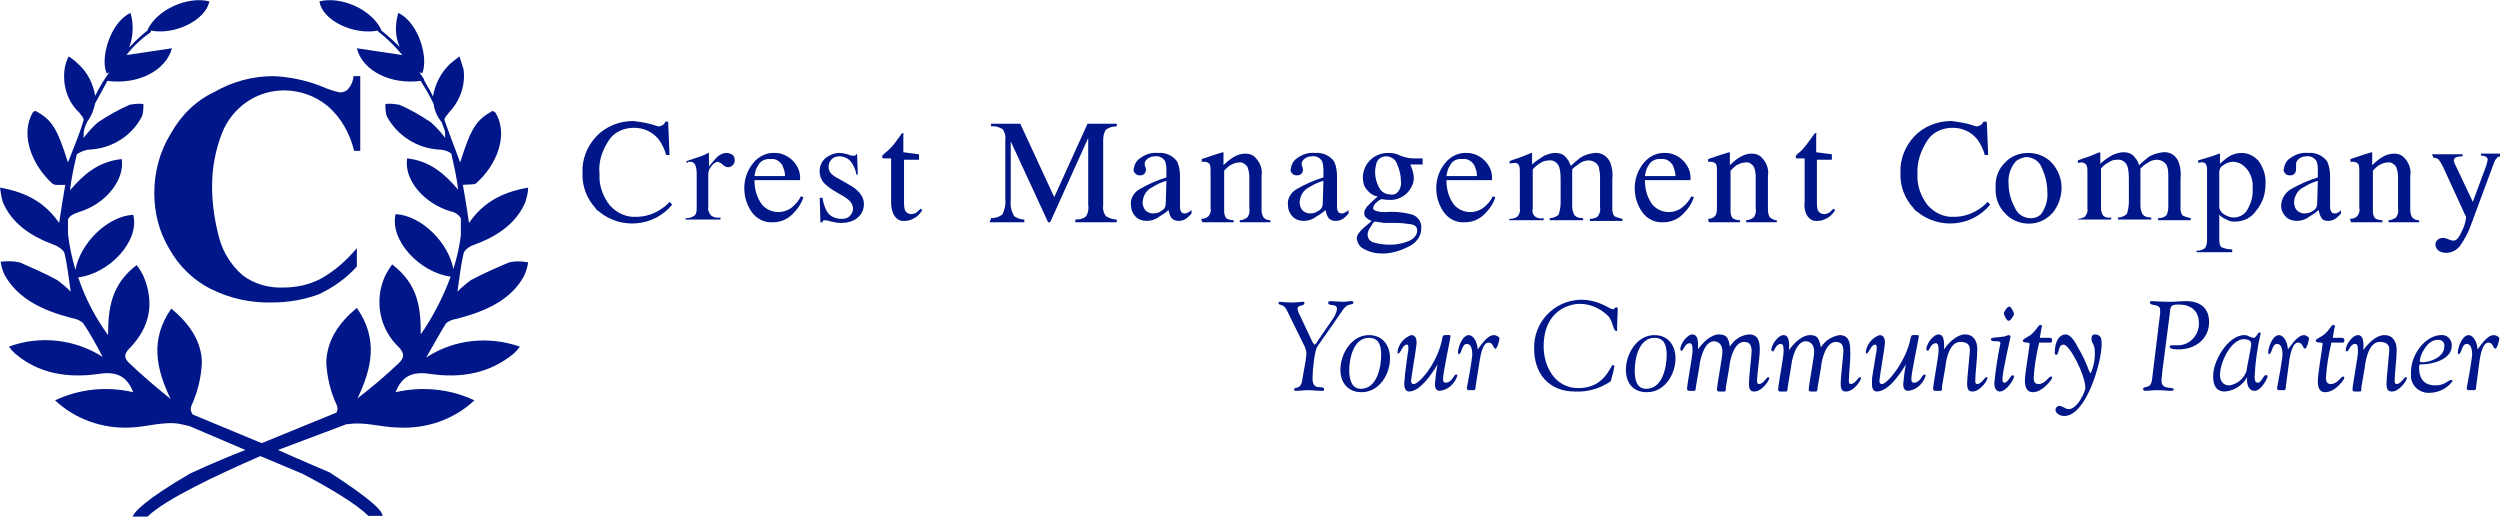 <?xml version="1.0" encoding="utf-8"?>
<!-- Generator: Adobe Illustrator 21.1.0, SVG Export Plug-In . SVG Version: 6.00 Build 0)  -->
<svg version="1.1" id="Layer_1" xmlns="http://www.w3.org/2000/svg" xmlns:xlink="http://www.w3.org/1999/xlink" x="0px" y="0px"
	 viewBox="0 0 367.8 76" style="enable-background:new 0 0 367.8 76;" xml:space="preserve">
<style type="text/css">
	.st0{fill:#001689;}
</style>
<title>crest-logo</title>
<path class="st0" d="M95.5,18.2c0.5,0.1,0.9,0.3,1.4,0.4c0.2,0,0.4-0.1,0.6-0.2c0.2-0.1,0.3-0.3,0.4-0.5h0.4l0.2,4.9H98
	c-0.2-0.8-0.6-1.6-1.1-2.3c-0.9-1.1-2.2-1.7-3.6-1.7c-1.5,0-2.9,0.6-3.7,1.8c-1,1.5-1.6,3.2-1.4,5c-0.1,1.7,0.5,3.3,1.5,4.6
	c1,1.1,2.4,1.8,3.9,1.7c1.1,0,2.2-0.3,3.1-0.8c0.7-0.4,1.3-0.8,1.8-1.4l0.4,0.4c-2.7,3.3-7.6,3.7-10.8,1c-0.2-0.1-0.4-0.3-0.5-0.5
	c-1.3-1.4-2-3.3-1.9-5.2c-0.1-2,0.7-3.9,2-5.3c1.4-1.5,3.4-2.3,5.5-2.3C93.9,17.9,94.7,18,95.5,18.2z"/>
<path class="st0" d="M100.9,32.1c0.5,0,0.9-0.1,1.3-0.4c0.2-0.2,0.3-0.5,0.3-1.1v-4.8c0-0.5,0-1-0.2-1.5c-0.1-0.3-0.4-0.5-0.7-0.5
	h-0.3L101,24v-0.3l1.2-0.4l0.9-0.3c0.3-0.1,0.7-0.3,1.1-0.5c0,0,0.1,0,0.1,0c0,0.1,0,0.1,0,0.2v1.8c0.4-0.5,0.8-1,1.3-1.5
	c0.4-0.3,0.8-0.5,1.3-0.5c0.3,0,0.6,0.1,0.9,0.3c0.2,0.2,0.3,0.5,0.3,0.8c0,0.3-0.1,0.5-0.3,0.7c-0.2,0.2-0.4,0.3-0.7,0.3
	c-0.3,0-0.6-0.2-0.8-0.4c-0.2-0.2-0.4-0.3-0.7-0.4c-0.2,0-0.6,0.2-0.9,0.6c-0.3,0.3-0.5,0.8-0.5,1.2v4.8c-0.1,0.5,0.1,0.9,0.4,1.3
	c0.4,0.3,0.9,0.4,1.4,0.3v0.3h-5.2L100.9,32.1z"/>
<path class="st0" d="M116.6,23.6c0.8,0.8,1.2,1.8,1.1,2.9h-6.7c0,1.3,0.3,2.5,1.1,3.6c0.6,0.7,1.5,1.1,2.4,1.1
	c0.7,0,1.3-0.2,1.9-0.6c0.6-0.5,1.1-1,1.4-1.7l0.4,0.1c-0.3,1-0.9,1.8-1.6,2.5c-0.8,0.8-1.8,1.2-2.9,1.2c-1.2,0.1-2.4-0.5-3.1-1.5
	c-0.7-1-1.1-2.2-1.1-3.5c0-1.3,0.4-2.6,1.3-3.7c0.8-1,2-1.6,3.3-1.5C114.9,22.5,115.9,22.9,116.6,23.6z M111.5,24.4
	c-0.3,0.4-0.4,0.9-0.5,1.5h4.5c0-0.6-0.2-1.1-0.4-1.6c-0.4-0.6-1-1-1.7-0.9C112.6,23.3,111.8,23.7,111.5,24.4L111.5,24.4z"/>
<path class="st0" d="M120.6,29.1h0.4c0.1,0.7,0.3,1.3,0.6,1.9c0.4,0.8,1.3,1.2,2.2,1.2c0.5,0,0.9-0.1,1.2-0.4
	c0.3-0.3,0.5-0.7,0.5-1.1c0-0.3-0.1-0.6-0.3-0.9c-0.2-0.3-0.6-0.6-0.9-0.8l-1.2-0.7c-0.7-0.4-1.3-0.8-1.9-1.4
	c-0.9-1.1-0.8-2.7,0.2-3.6c0.6-0.5,1.4-0.8,2.1-0.8c0.4,0,0.8,0.1,1.2,0.2c0.2,0.1,0.5,0.2,0.8,0.2c0.1,0,0.2,0,0.3,0
	c0.1,0,0.1-0.1,0.1-0.2h0.2l0.1,3H126c-0.1-0.6-0.3-1.1-0.6-1.6c-0.4-0.7-1.1-1.1-1.9-1.1c-0.4,0-0.9,0.1-1.2,0.5
	c-0.3,0.3-0.4,0.7-0.4,1.1c0,0.7,0.5,1.2,1.5,1.7l1.4,0.8c1.5,0.8,2.3,1.8,2.3,2.9c0,0.8-0.3,1.5-0.9,2c-0.7,0.6-1.6,0.8-2.5,0.8
	c-0.5,0-1-0.1-1.4-0.2c-0.3-0.1-0.7-0.2-1-0.2c-0.1,0-0.2,0-0.2,0.1c-0.1,0.1-0.1,0.1-0.1,0.2h-0.3L120.6,29.1z"/>
<path class="st0" d="M135.2,22.7v0.8h-2.2v6.1c0,0.4,0,0.8,0.1,1.2c0.1,0.4,0.5,0.7,1,0.7c0.2,0,0.5-0.1,0.7-0.2
	c0.2-0.2,0.5-0.4,0.6-0.6l0.3,0.2l-0.2,0.3c-0.3,0.4-0.7,0.8-1.2,1c-0.4,0.2-0.8,0.3-1.2,0.3c-0.8,0.1-1.4-0.4-1.7-1.1
	c-0.2-0.5-0.3-1-0.3-1.6v-6.5h-1.2l-0.1-0.1c0,0,0-0.1,0-0.1c0-0.1,0-0.1,0-0.2l0.3-0.3c0.4-0.3,0.7-0.6,1.1-1
	c0.2-0.2,0.7-0.9,1.5-2c0.1,0,0.1,0,0.2,0s0,0.1,0,0.2v2.6L135.2,22.7z"/>
<path class="st0" d="M145.8,32.1c0.6,0,1.3-0.2,1.7-0.6c0.3-0.7,0.5-1.4,0.4-2.2v-8.8c0.1-0.5-0.1-1.1-0.4-1.5
	c-0.5-0.3-1.1-0.5-1.7-0.4v-0.4h4.3l5,10.8l4.9-10.8h4.3v0.4c-0.6,0-1.1,0.1-1.6,0.5c-0.3,0.4-0.4,1-0.4,1.5v9.7
	c-0.1,0.5,0.1,1.1,0.4,1.5c0.5,0.3,1,0.5,1.6,0.5v0.4h-6.1v-0.4c0.6,0,1.2-0.1,1.6-0.5c0.3-0.5,0.4-1.1,0.3-1.7v-9.8l-5.6,12.4h-0.3
	l-5.5-11.9v8.7c-0.1,0.8,0.1,1.6,0.5,2.3c0.4,0.3,1,0.5,1.5,0.5v0.4h-5.1L145.8,32.1z"/>
<path class="st0" d="M167.7,27.8c1.2-0.7,2.6-1.3,3.9-1.7v-0.9c0-0.5,0-1-0.2-1.5c-0.3-0.5-0.9-0.8-1.5-0.7c-0.4,0-0.7,0.1-1,0.3
	c-0.3,0.2-0.5,0.5-0.5,0.8c0,0.1,0,0.3,0.1,0.4c0,0.2,0.1,0.3,0.1,0.4c0,0.3-0.1,0.6-0.4,0.8c-0.2,0.1-0.4,0.1-0.5,0.1
	c-0.3,0-0.5-0.1-0.7-0.3c-0.2-0.2-0.3-0.4-0.2-0.7c0.1-0.6,0.4-1.2,0.9-1.5c0.8-0.6,1.7-0.9,2.7-0.8c1.1-0.1,2.2,0.4,2.8,1.3
	c0.3,0.7,0.4,1.4,0.4,2.1v4.3c0,0.3,0,0.6,0.1,0.8c0.1,0.3,0.3,0.4,0.6,0.4c0.1,0,0.3,0,0.4-0.1c0.2-0.1,0.4-0.2,0.6-0.4v0.5
	c-0.2,0.3-0.5,0.5-0.7,0.7c-0.4,0.3-0.8,0.4-1.2,0.4c-0.4,0-0.8-0.1-1.1-0.5c-0.2-0.3-0.3-0.7-0.4-1.1c-0.4,0.4-0.9,0.7-1.4,1
	c-0.5,0.4-1.2,0.6-1.8,0.6c-0.6,0-1.2-0.2-1.6-0.6c-0.4-0.4-0.7-1-0.7-1.6C166.2,29.3,166.8,28.3,167.7,27.8z M171.6,26.6
	c-0.7,0.2-1.4,0.5-2,0.9c-0.9,0.4-1.4,1.2-1.5,2.2c0,0.6,0.2,1.1,0.6,1.4c0.3,0.2,0.6,0.3,0.9,0.3c0.5,0,0.9-0.1,1.3-0.4
	c0.4-0.2,0.6-0.6,0.6-1L171.6,26.6z"/>
<path class="st0" d="M176.7,32.2c0.4,0,0.8-0.1,1.1-0.4c0.3-0.4,0.4-0.8,0.3-1.2v-5.4c0-0.3,0-0.7-0.1-1c-0.2-0.3-0.5-0.4-0.8-0.4
	h-0.2h-0.2v-0.4l2.1-0.7l1-0.3c0.1,0,0.1,0,0.1,0c0,0,0,0.1,0,0.2v1.7c0.5-0.5,1-0.9,1.5-1.2c0.5-0.3,1.1-0.5,1.7-0.5
	c0.5,0,0.9,0.1,1.3,0.4c0.8,0.7,1.3,1.8,1.1,2.9v5c0,0.4,0.1,0.8,0.3,1.1c0.3,0.3,0.6,0.4,1,0.4v0.3h-4.5v-0.3
	c0.4,0,0.8-0.2,1.1-0.4c0.3-0.4,0.4-0.9,0.3-1.4v-4.6c0-0.5-0.1-1-0.3-1.5c-0.3-0.4-0.8-0.7-1.2-0.6c-0.5,0-0.9,0.2-1.3,0.4
	c-0.3,0.2-0.6,0.5-0.9,0.8v6c0,0.4,0.1,0.7,0.3,1c0.3,0.2,0.7,0.3,1.1,0.3v0.3h-4.6L176.7,32.2z"/>
<path class="st0" d="M190.8,27.8c1.2-0.7,2.6-1.3,3.9-1.7v-0.9c0-0.5,0-1-0.2-1.5c-0.3-0.5-0.9-0.8-1.5-0.7c-0.4,0-0.7,0.1-1,0.3
	c-0.3,0.2-0.5,0.5-0.5,0.8c0,0.1,0,0.3,0.1,0.4c0,0.2,0.1,0.3,0.1,0.4c0,0.3-0.1,0.6-0.4,0.8c-0.2,0.1-0.3,0.1-0.5,0.1
	c-0.3,0-0.6-0.1-0.7-0.3c-0.2-0.2-0.3-0.4-0.2-0.7c0.1-0.6,0.4-1.2,0.9-1.5c0.8-0.6,1.7-0.9,2.7-0.8c1.1-0.1,2.2,0.4,2.8,1.3
	c0.3,0.7,0.4,1.4,0.4,2.1v4.3c0,0.3,0,0.6,0.1,0.8c0.1,0.3,0.3,0.4,0.6,0.4c0.1,0,0.3,0,0.4-0.1c0.2-0.1,0.4-0.2,0.6-0.4v0.5
	c-0.2,0.3-0.5,0.5-0.7,0.7c-0.4,0.3-0.8,0.4-1.2,0.4c-0.4,0-0.8-0.1-1.1-0.5c-0.2-0.3-0.3-0.7-0.4-1.1c-0.4,0.4-0.9,0.7-1.4,1
	c-0.5,0.4-1.2,0.6-1.8,0.6c-0.6,0-1.2-0.2-1.6-0.6c-0.4-0.4-0.7-1-0.7-1.6C189.3,29.3,189.9,28.3,190.8,27.8z M194.7,26.6
	c-0.7,0.2-1.4,0.5-2,0.9c-0.9,0.4-1.4,1.2-1.5,2.2c0,0.6,0.2,1.1,0.6,1.4c0.3,0.2,0.6,0.3,0.9,0.3c0.5,0,0.9-0.1,1.3-0.4
	c0.4-0.2,0.6-0.6,0.6-1L194.7,26.6z"/>
<path class="st0" d="M201,27.8c-0.4-0.5-0.5-1.2-0.5-1.8c0.1-2,1.7-3.5,3.7-3.5c0,0,0,0,0.1,0c0.6,0,1.2,0.1,1.7,0.4
	c0.6,0.2,1.2,0.4,1.8,0.4h0.7c0.3,0,0.5,0,0.6,0h0.2v0.9h-1.8c0.1,0.3,0.2,0.6,0.3,0.8c0.1,0.4,0.2,0.8,0.2,1.2c0,0.8-0.4,1.6-1,2.2
	c-0.7,0.7-1.7,1.1-2.7,1c-0.2,0-0.5,0-1-0.1c-0.2,0-0.5,0.2-0.8,0.5c-0.3,0.2-0.4,0.5-0.5,0.8c0,0.2,0.2,0.4,0.7,0.5
	c0.4,0.1,0.7,0.1,1.1,0.1c1.2-0.1,2.5,0,3.7,0.3c1,0.2,1.7,1.1,1.6,2.1c0,1.2-0.8,2.2-1.9,2.7c-1.2,0.6-2.5,1-3.8,1
	c-1,0-1.9-0.2-2.8-0.7c-0.6-0.3-0.9-0.9-1-1.5c0-0.3,0.1-0.5,0.3-0.8c0.3-0.4,0.7-0.8,1.1-1.1l0.7-0.6l0.1-0.1
	c-0.3-0.1-0.5-0.2-0.7-0.4c-0.3-0.2-0.4-0.4-0.4-0.8c0-0.3,0.2-0.6,0.4-0.9c0.5-0.5,1-1,1.6-1.5C201.9,28.8,201.4,28.3,201,27.8z
	 M202.2,35.7c0.7,0.2,1.5,0.3,2.3,0.3c1,0,2-0.2,2.9-0.6c0.6-0.3,1.1-0.8,1.1-1.5c0-0.5-0.3-0.8-0.9-0.9c-0.7-0.1-1.4-0.2-2.1-0.2
	h-0.8h-0.8c-0.3,0-0.5,0-0.8-0.1c-0.4,0-0.6-0.1-0.8-0.1s-0.3,0.2-0.6,0.7c-0.3,0.4-0.5,0.8-0.5,1.2
	C201.2,35.1,201.6,35.6,202.2,35.7L202.2,35.7z M205.5,28.4c0.5-0.5,0.7-1.1,0.6-1.8c0-0.8-0.2-1.6-0.5-2.3
	c-0.2-0.8-0.9-1.3-1.7-1.3c-0.7,0-1.2,0.4-1.4,1c-0.1,0.4-0.2,0.9-0.2,1.3c0,0.8,0.2,1.6,0.6,2.3c0.3,0.6,0.9,1,1.6,1
	C204.9,28.7,205.2,28.6,205.5,28.4z"/>
<path class="st0" d="M218.4,23.6c0.8,0.8,1.2,1.8,1.1,2.9h-6.7c0,1.3,0.3,2.5,1.1,3.6c0.6,0.7,1.5,1.1,2.4,1.1
	c0.7,0,1.3-0.2,1.9-0.6c0.6-0.5,1.1-1,1.4-1.7l0.4,0.1c-0.3,1-0.9,1.8-1.6,2.5c-0.8,0.8-1.8,1.2-2.9,1.2c-1.2,0.1-2.4-0.5-3.1-1.5
	c-0.7-1-1.1-2.2-1.1-3.5c0-1.3,0.4-2.6,1.3-3.7c0.8-1,2-1.6,3.3-1.5C216.7,22.5,217.7,22.9,218.4,23.6z M213.3,24.4
	c-0.3,0.4-0.4,0.9-0.5,1.5h4.5c0-0.6-0.2-1.1-0.4-1.6c-0.4-0.6-1-1-1.7-0.9C214.3,23.3,213.6,23.7,213.3,24.4L213.3,24.4z"/>
<path class="st0" d="M222.1,32.2c0.4,0,0.8-0.1,1.1-0.3c0.3-0.3,0.5-0.8,0.4-1.2v-5.5c0-0.3,0-0.7-0.2-1c-0.2-0.2-0.4-0.3-0.7-0.2
	c-0.1,0-0.2,0-0.3,0c-0.1,0-0.2,0-0.3,0.1v-0.4l0.8-0.3c0.3-0.1,0.7-0.2,1.4-0.5s1-0.4,1-0.4c0,0,0.1,0,0.1,0.1c0,0,0,0.1,0,0.2v1.4
	c0.5-0.5,1.2-0.9,1.8-1.3c0.5-0.2,1-0.4,1.6-0.4c0.7,0,1.3,0.2,1.7,0.8c0.3,0.3,0.4,0.7,0.6,1.1c0.4-0.4,0.9-0.8,1.4-1.2
	c0.6-0.4,1.3-0.6,2.1-0.7c1-0.1,1.9,0.5,2.3,1.4c0.3,0.8,0.4,1.6,0.3,2.5v4.4c0,0.4,0.1,0.7,0.3,1c0.4,0.2,0.8,0.3,1.2,0.4v0.3h-4.8
	v-0.3c0.4,0,0.9-0.1,1.2-0.4c0.2-0.3,0.4-0.8,0.3-1.2v-4.6c0-0.5-0.1-1-0.2-1.5c-0.3-0.6-0.9-0.9-1.5-0.9c-0.5,0-1,0.2-1.4,0.5
	c-0.4,0.3-0.7,0.5-1,0.8v5.4c0,0.5,0.1,0.9,0.3,1.3c0.3,0.4,0.8,0.5,1.3,0.5v0.3h-4.9v-0.3c0.5,0,0.9-0.2,1.3-0.5
	c0.2-0.6,0.3-1.2,0.3-1.8v-3c0-0.8,0-1.5-0.2-2.2c-0.2-0.6-0.8-1.1-1.5-1c-0.4,0-0.9,0.1-1.3,0.4c-0.4,0.2-0.8,0.6-1.1,0.9v5.8
	c-0.2,0.6,0.2,1.3,0.9,1.4c0.2,0.1,0.4,0,0.7,0v0.3H222L222.1,32.2z"/>
<path class="st0" d="M247.6,23.6c0.8,0.8,1.2,1.8,1.1,2.9H242c0,1.3,0.3,2.5,1.1,3.6c0.6,0.7,1.5,1.1,2.4,1.1c0.7,0,1.3-0.2,1.9-0.6
	c0.6-0.5,1.1-1,1.4-1.7l0.4,0.1c-0.3,1-0.9,1.8-1.6,2.5c-0.8,0.8-1.8,1.2-2.9,1.2c-1.2,0.1-2.4-0.5-3.1-1.5c-0.7-1-1.1-2.2-1.1-3.5
	c0-1.3,0.4-2.6,1.3-3.7c0.8-1,2-1.6,3.3-1.5C245.9,22.5,246.9,22.9,247.6,23.6z M242.5,24.4c-0.3,0.4-0.4,0.9-0.5,1.5h4.5
	c0-0.5-0.2-1.1-0.4-1.6c-0.4-0.6-1-1-1.7-0.9C243.6,23.3,242.8,23.7,242.5,24.4z"/>
<path class="st0" d="M251.3,32.2c0.4,0,0.7-0.1,1-0.4c0.2-0.2,0.3-0.6,0.3-1.2v-5.4c0-0.3,0-0.7-0.1-1c-0.2-0.3-0.5-0.4-0.8-0.4
	h-0.2h-0.2v-0.4l2.1-0.7l1-0.3c0,0,0.1,0,0.1,0c0,0,0,0.1,0,0.2v1.7c0.5-0.5,1-0.9,1.5-1.2c0.5-0.3,1.1-0.5,1.7-0.5
	c0.5,0,0.9,0.1,1.3,0.4c0.8,0.7,1.3,1.8,1.1,2.9v5c0,0.4,0.1,0.8,0.3,1.1c0.3,0.2,0.6,0.4,1,0.4v0.3h-4.5v-0.3
	c0.4,0,0.8-0.2,1.1-0.4c0.3-0.4,0.4-0.9,0.3-1.4v-4.6c0-0.5-0.1-1.1-0.3-1.5c-0.3-0.4-0.7-0.7-1.2-0.6c-0.5,0-0.9,0.2-1.3,0.4
	c-0.3,0.2-0.6,0.5-0.9,0.8v6c0,0.4,0.1,0.7,0.3,1c0.3,0.2,0.7,0.3,1.1,0.3v0.3h-4.6L251.3,32.2z"/>
<path class="st0" d="M269.5,22.7v0.8h-2.2v6.1c0,0.4,0,0.8,0.1,1.2c0.1,0.4,0.5,0.7,1,0.7c0.2,0,0.5-0.1,0.7-0.2
	c0.2-0.2,0.5-0.4,0.6-0.6l0.3,0.2l-0.2,0.3c-0.3,0.4-0.7,0.8-1.2,1c-0.4,0.2-0.8,0.3-1.2,0.3c-0.8,0.1-1.4-0.4-1.7-1.1
	c-0.2-0.5-0.3-1.1-0.2-1.7v-6.4h-1.2l-0.1-0.1c0,0,0-0.1,0-0.1c0-0.1,0-0.1,0-0.2l0.3-0.3c0.4-0.3,0.7-0.6,1-1
	c0.2-0.2,0.7-0.9,1.5-2c0.1,0,0.1,0,0.2,0s0,0.1,0,0.2v2.6L269.5,22.7z"/>
<path class="st0" d="M289.4,18.2c0.5,0.1,0.9,0.3,1.4,0.4c0.2,0,0.4-0.1,0.6-0.2c0.2-0.1,0.3-0.3,0.4-0.5h0.5l0.2,4.9H292
	c-0.2-0.8-0.6-1.6-1.1-2.3c-0.9-1.1-2.2-1.7-3.6-1.7c-1.5,0-2.9,0.6-3.7,1.8c-1,1.5-1.6,3.2-1.5,5c-0.1,1.7,0.5,3.3,1.5,4.6
	c1,1.1,2.4,1.8,3.9,1.7c1.1,0,2.2-0.3,3.1-0.8c0.7-0.4,1.3-0.8,1.8-1.4l0.4,0.4c-2.7,3.3-7.6,3.7-10.8,1c-0.2-0.1-0.4-0.3-0.5-0.5
	c-1.3-1.4-2-3.3-1.9-5.2c-0.1-2,0.7-3.9,2-5.3c1.4-1.5,3.4-2.3,5.5-2.3C287.8,17.9,288.6,18,289.4,18.2z"/>
<path class="st0" d="M294.9,24c0.9-1,2.1-1.5,3.5-1.5c1.3,0,2.6,0.5,3.5,1.5c0.9,1,1.4,2.3,1.4,3.6c0,1.4-0.5,2.7-1.3,3.7
	c-0.9,1-2.1,1.6-3.5,1.6c-1.3,0-2.6-0.5-3.5-1.5c-1-1-1.5-2.4-1.4-3.8C293.5,26.2,294,24.9,294.9,24z M296.6,23.7
	c-0.8,0.9-1.2,2.1-1.1,3.3c0,1.2,0.3,2.4,0.9,3.5c0.4,1,1.3,1.6,2.4,1.6c0.8,0,1.5-0.4,1.8-1.1c0.5-0.9,0.7-1.9,0.6-2.8
	c0-1.2-0.3-2.4-0.8-3.5c-0.4-1-1.3-1.6-2.4-1.6C297.5,23.2,297,23.4,296.6,23.7L296.6,23.7z"/>
<path class="st0" d="M305.6,32.2c0.4,0,0.8-0.1,1.1-0.3c0.3-0.3,0.5-0.8,0.4-1.2v-5.5c0-0.3,0-0.7-0.2-1c-0.2-0.2-0.4-0.3-0.6-0.3
	c-0.1,0-0.2,0-0.3,0l-0.3,0.1v-0.4l0.8-0.3c0.3-0.1,0.7-0.2,1.4-0.5s1-0.4,1-0.4s0,0,0.1,0.1c0,0.1,0,0.1,0,0.2v1.4
	c0.5-0.5,1.1-0.9,1.8-1.3c0.5-0.2,1-0.4,1.6-0.4c0.7,0,1.3,0.2,1.7,0.8c0.3,0.3,0.5,0.7,0.6,1.1c0.4-0.4,0.9-0.8,1.4-1.2
	c0.6-0.4,1.3-0.6,2.1-0.7c1-0.1,1.9,0.4,2.3,1.4c0.3,0.8,0.4,1.6,0.3,2.5v4.4c0,0.4,0.1,0.7,0.3,1c0.4,0.2,0.8,0.3,1.2,0.4v0.3h-4.8
	v-0.3c0.4,0,0.9-0.1,1.2-0.4c0.2-0.3,0.3-0.8,0.3-1.2v-4.6c0-0.5,0-1-0.2-1.5c-0.3-0.6-0.9-0.9-1.5-0.9c-0.5,0-1,0.2-1.4,0.5
	c-0.4,0.2-0.7,0.5-1,0.8v5.4c0,0.5,0.1,0.9,0.3,1.3c0.3,0.4,0.8,0.5,1.3,0.5v0.3h-4.9v-0.3c0.5,0,0.9-0.2,1.3-0.5
	c0.2-0.6,0.3-1.2,0.3-1.8v-3c0-0.8,0-1.5-0.2-2.2c-0.2-0.6-0.8-1.1-1.5-1c-0.5,0-0.9,0.1-1.3,0.4c-0.4,0.2-0.8,0.5-1.1,0.9v5.8
	c0,0.4,0.1,0.8,0.3,1.1c0.3,0.3,0.8,0.4,1.2,0.3v0.3h-4.8L305.6,32.2z"/>
<path class="st0" d="M323.1,36.9c0.5,0,0.9-0.1,1.3-0.4c0.2-0.3,0.3-0.7,0.3-1.1V25.1c0-0.3,0-0.7-0.2-1c-0.2-0.2-0.5-0.3-0.7-0.2
	h-0.2l-0.2,0.1v-0.4l1-0.3c0,0,0.8-0.2,2.1-0.7c0,0,0.1,0,0.1,0c0,0,0,0.1,0,0.1v1.4c0.4-0.4,0.8-0.7,1.2-1c0.6-0.4,1.3-0.6,2-0.6
	c1,0,1.9,0.5,2.5,1.2c0.7,1,1.1,2.2,1,3.4c0,1.4-0.4,2.7-1.3,3.8c-0.7,1.1-1.9,1.7-3.2,1.7c-0.3,0-0.7,0-1-0.2
	c-0.5-0.2-0.9-0.4-1.3-0.8v3.5c0,0.7,0.1,1.2,0.4,1.3c0.5,0.2,1,0.3,1.5,0.3v0.4h-5.2L323.1,36.9z M327.3,31.6
	c0.4,0.2,0.8,0.4,1.3,0.4c0.8,0,1.6-0.4,2-1.1c0.6-1,0.9-2.1,0.8-3.2c0.1-1-0.2-2.1-0.9-2.9c-0.5-0.6-1.2-1-2-1
	c-0.5,0-1,0.2-1.4,0.5c-0.4,0.2-0.6,0.6-0.6,1v5.3C326.6,31,326.9,31.4,327.3,31.6z"/>
<path class="st0" d="M337.1,27.8c1.2-0.7,2.6-1.3,3.9-1.7v-0.9c0-0.5,0-1-0.2-1.5c-0.3-0.5-0.9-0.8-1.5-0.7c-0.4,0-0.7,0.1-1,0.3
	c-0.3,0.2-0.5,0.5-0.5,0.8c0,0.1,0,0.3,0,0.4c0,0.2,0,0.3,0,0.4c0,0.3-0.1,0.6-0.4,0.8c-0.2,0.1-0.3,0.1-0.5,0.1
	c-0.3,0-0.6-0.1-0.7-0.3c-0.2-0.2-0.3-0.4-0.2-0.7c0.1-0.6,0.4-1.2,0.9-1.5c0.8-0.6,1.7-0.9,2.7-0.8c1.1-0.1,2.2,0.4,2.8,1.3
	c0.3,0.7,0.4,1.4,0.4,2.1v4.3c0,0.3,0,0.6,0.1,0.8c0.1,0.3,0.3,0.4,0.6,0.4c0.1,0,0.3,0,0.4-0.1c0.2-0.1,0.4-0.2,0.5-0.4v0.5
	c-0.2,0.3-0.5,0.5-0.7,0.7c-0.4,0.3-0.8,0.4-1.2,0.4c-0.4,0-0.8-0.1-1-0.5c-0.2-0.3-0.3-0.7-0.4-1.1c-0.4,0.4-0.9,0.7-1.4,1
	c-0.5,0.4-1.2,0.6-1.8,0.6c-0.6,0-1.2-0.2-1.6-0.6c-0.4-0.4-0.7-1-0.7-1.6C335.6,29.3,336.2,28.3,337.1,27.8z M341,26.6
	c-0.7,0.2-1.4,0.5-2,0.9c-0.9,0.4-1.4,1.2-1.5,2.2c0,0.6,0.2,1.1,0.6,1.4c0.3,0.2,0.6,0.3,0.9,0.3c0.5,0,0.9-0.1,1.3-0.4
	c0.4-0.2,0.6-0.6,0.6-1L341,26.6z"/>
<path class="st0" d="M345.7,32.2c0.4,0,0.8-0.1,1.1-0.4c0.3-0.4,0.4-0.8,0.3-1.2v-5.4c0-0.3,0-0.7-0.1-1c-0.2-0.3-0.5-0.4-0.8-0.4
	h-0.2h-0.2v-0.4l2.1-0.7l1-0.3c0,0,0.1,0,0.1,0c0,0,0,0.1,0,0.2v1.7c0.5-0.5,1-0.9,1.5-1.2c0.5-0.3,1.1-0.5,1.7-0.5
	c0.5,0,0.9,0.1,1.3,0.4c0.8,0.7,1.3,1.8,1.1,2.9v5c0,0.4,0.1,0.8,0.3,1.1c0.3,0.3,0.6,0.4,1,0.4v0.3h-4.5v-0.3
	c0.4,0,0.8-0.2,1.1-0.4c0.3-0.4,0.4-0.9,0.3-1.4v-4.6c0-0.5-0.1-1-0.3-1.5c-0.3-0.4-0.8-0.7-1.2-0.6c-0.5,0-0.9,0.2-1.3,0.4
	c-0.3,0.2-0.6,0.5-0.9,0.8v6c0,0.4,0.1,0.7,0.3,1c0.3,0.2,0.7,0.3,1.1,0.3v0.3h-4.6L345.7,32.2z"/>
<path class="st0" d="M357.8,22.7h4.5V23c-0.3,0-0.5,0-0.8,0.1c-0.3,0-0.5,0.3-0.5,0.5c0,0.1,0,0.2,0.1,0.3c0,0.2,0.1,0.3,0.2,0.5
	l2.5,5.3l2-5.4c0-0.1,0.1-0.3,0.1-0.4c0-0.1,0.1-0.3,0.1-0.4c0-0.2-0.1-0.3-0.2-0.4c-0.1-0.1-0.3-0.1-0.5-0.2h-0.3v-0.3h2.9V23
	c-0.2,0-0.5,0.1-0.6,0.3c-0.2,0.2-0.3,0.4-0.4,0.7l-3.3,8.9c-0.4,1.2-1,2.3-1.7,3.3c-0.5,0.6-1.2,1-2,1c-0.4,0-0.8-0.1-1.1-0.3
	c-0.3-0.2-0.5-0.6-0.5-0.9c0-0.3,0.1-0.5,0.3-0.7c0.2-0.2,0.5-0.3,0.8-0.3c0.3,0,0.6,0.1,0.8,0.2c0.2,0.1,0.5,0.2,0.8,0.2
	c0.4,0,0.8-0.5,1.2-1.4c0.3-0.6,0.5-1.2,0.6-1.9c0-0.1,0-0.2,0-0.2c0-0.1,0-0.2-0.1-0.2l-3.3-7.2c-0.2-0.4-0.4-0.7-0.6-1
	c-0.2-0.2-0.5-0.3-0.8-0.3L357.8,22.7z"/>
<path class="st0" d="M192.1,53c0-0.3,0.1-0.7,0.1-1c0-0.3-0.1-0.6-0.2-0.9l-2.7-5.5c-0.5-1-1.2-0.6-1.2-1c0-0.1,0-0.2,0.2-0.2
	s0.8,0.1,1.8,0.1c0.6,0,1.4-0.1,1.6-0.1s0.2,0,0.2,0.2c0,0.5-1,0.2-1,0.8c0,0.2,0.1,0.5,0.2,0.7l1.7,3.6c0.3,0.7,0.5,1,0.6,1
	s0.3-0.2,0.5-0.6l2.2-3.2c0.3-0.4,0.5-0.9,0.6-1.4c0-1-1.3-0.3-1.3-1c0-0.1,0.1-0.2,0.4-0.2s1.3,0.1,1.8,0.1c0.4,0,0.8-0.1,1.2-0.1
	c0.3,0,0.3,0.1,0.3,0.2c0,0.5-0.7,0-1.4,0.9l-3.9,5.6c-0.4,0.6-0.7,3.4-0.7,4.7c0,2,1.7,0.8,1.7,1.6c0,0.2-0.1,0.2-0.3,0.2
	c-0.9,0-1.4-0.1-2-0.1s-1.2,0.1-1.9,0.1c-0.2,0-0.2-0.1-0.2-0.2c0-0.5,1,0.2,1.2-1.5L192.1,53z"/>
<path class="st0" d="M197.2,54.4c0-2.3,1.6-5.1,4.2-5.1c2,0,3.1,1.5,3.1,3.4c0,2.4-1.6,5-4.2,5C198.3,57.7,197.2,56.3,197.2,54.4z
	 M200.2,57.2c2.4,0,3-3.2,3-5c0-1.3-0.3-2.5-1.8-2.5c-2.3,0-2.9,3.1-2.9,4.8C198.5,55.7,198.8,57.2,200.2,57.2z"/>
<path class="st0" d="M207.1,52c0.1-0.3,0.1-0.6,0.1-0.9c0-0.1,0-0.4-0.2-0.4c-0.7,0-0.9,1.3-1.3,1.3c-0.1,0-0.1-0.1-0.1-0.2
	c0.1-1.1,0.9-2.1,2-2.5c0.9,0,0.8,1,0.8,1.3c0,0.2-0.2,1.4-0.4,2.7s-0.4,2.5-0.4,2.7s0,0.5,0.4,0.5c0.8,0,3.6-3.2,4.2-6.8
	c0.1-0.4,0.2-0.4,0.4-0.4h0.6c0.1,0,0.2,0,0.2,0.2s-1.1,5.4-1.1,6.2c0,0.3,0,0.6,0.4,0.6c0.9,0,1.2-1.2,1.5-1.2c0.1,0,0.2,0,0.2,0.2
	c-0.4,1.2-1.4,2.1-2.6,2.2c-0.6,0-0.7-0.6-0.7-1c0.1-1,0.2-2,0.4-2.9l0,0c-0.9,1.5-2.6,4-4.2,4c-0.2,0-0.7-0.1-0.7-1.1
	c0-0.5,0.1-0.9,0.1-1.4L207.1,52z"/>
<path class="st0" d="M220.6,49.8c0,0.2-0.3,1.5-0.6,1.5s-0.3-0.9-1-0.9c-0.9,0-1.2,2-1.3,2.6l-0.6,3.8c0,0.4-0.1,0.6-0.2,0.6h-0.7
	c-0.2,0-0.4,0-0.4-0.3c0.3-1.6,0.6-3.2,0.8-4.8c0-0.5,0-1.7-0.8-1.7s-0.7,1.5-1.2,1.5c-0.1,0-0.1-0.1-0.1-0.3c0-0.6,0.6-2.5,1.6-2.5
	c0.5,0,1.2,0.7,1.3,2.1c0.3-0.3,1.3-2.1,2.4-2.1C220,49.3,220.6,49.5,220.6,49.8z"/>
<path class="st0" d="M237.9,48.1c0,0.2,0.1,0.6-0.1,0.6c-0.5,0-0.5-1.5-1.2-2.2c-1.1-1.1-2.6-1.8-4.2-1.8c-1.3,0-5.3,0.8-5.3,6.3
	c0,2.8,1.6,6.1,5.1,6.1c4,0,4.7-3.4,5.1-3.4c0.1,0,0.2,0.1,0.2,0.2c-0.1,0.7-0.3,1.4-0.5,2.1c0,0.1-0.2,0.2-0.2,0.2
	c-1.5,1-3.3,1.5-5.1,1.4c-3.8,0-6-2.6-6-6.3c-0.1-3.8,2.8-7,6.7-7.2c0.1,0,0.1,0,0.2,0c2.7,0,4.2,1.4,4.7,1.4c0.2,0,0.3-0.3,0.5-0.3
	s0.2,0.2,0.2,0.4L237.9,48.1z"/>
<path class="st0" d="M239.2,54.4c0-2.3,1.6-5.1,4.2-5.1c2,0,3.1,1.5,3.1,3.4c0,2.4-1.6,5-4.2,5C240.2,57.7,239.2,56.3,239.2,54.4z
	 M242.2,57.2c2.4,0,3-3.2,3-5c0-1.3-0.3-2.5-1.8-2.5c-2.3,0-2.9,3.1-2.9,4.8C240.5,55.7,240.7,57.2,242.2,57.2L242.2,57.2z"/>
<path class="st0" d="M258.5,56c0,0.4,0.1,0.5,0.3,0.5c0.6,0,1.1-1,1.3-1c0.1,0,0.2,0,0.2,0.1c0,0.4-1.1,2-2.2,2
	c-0.5,0-0.8-0.2-0.8-1.2c0-0.4,0.1-1.5,0.2-2.5s0.2-2,0.2-2.2c0-0.8-0.2-1.4-1.1-1.4c-1.5,0-2.1,2.6-2.2,3.8l-0.5,2.9
	c0,0.4,0,0.6-0.2,0.6H253c-0.2,0-0.4,0-0.4-0.3c0-0.6,0.8-4.8,0.8-5.5s-0.2-1.5-1.2-1.6c-1.5,0-2.1,2.7-2.2,3.8l-0.5,2.9
	c0,0.4-0.1,0.6-0.2,0.6h-0.7c-0.2,0-0.4,0-0.4-0.3c0-0.6,0.8-4.8,0.8-5.5s0-1.2-0.4-1.2c-0.8,0-0.9,1.1-1.2,1.1
	c-0.1,0-0.2-0.1-0.2-0.2c0-0.8,1-2.2,1.8-2.2c1,0,0.8,1.7,0.8,2.2l0,0c0.7-1,1.9-2.2,3.1-2.2s1.4,0.6,1.6,1.8c0.6-1,1.6-1.7,2.8-1.8
	c1.3,0,1.6,0.9,1.6,2.2S258.5,55,258.5,56z"/>
<path class="st0" d="M272,56c0,0.4,0.1,0.5,0.3,0.5c0.6,0,1.1-1,1.3-1c0.1,0,0.2,0,0.2,0.1c0,0.4-1.1,2-2.2,2
	c-0.5,0-0.8-0.2-0.8-1.2c0-0.4,0.1-1.5,0.2-2.5s0.2-2,0.2-2.2c0-0.8-0.2-1.4-1.1-1.4c-1.5,0-2.1,2.6-2.2,3.8l-0.5,2.9
	c0,0.4-0.1,0.6-0.2,0.6h-0.7c-0.2,0-0.4,0-0.4-0.3c0-0.6,0.8-4.8,0.8-5.5s-0.2-1.5-1.2-1.6c-1.5,0-2.1,2.7-2.2,3.8L263,57
	c0,0.4-0.1,0.6-0.2,0.6H262c-0.2,0-0.4,0-0.4-0.3c0-0.6,0.8-4.8,0.8-5.5s0-1.2-0.4-1.2c-0.8,0-0.9,1.1-1.2,1.1
	c-0.1,0-0.2-0.1-0.2-0.2c0-0.8,1-2.2,1.8-2.2c1,0,0.8,1.7,0.8,2.2l0,0c0.7-1,1.9-2.2,3.1-2.2s1.3,0.6,1.6,1.8c0.6-1,1.6-1.6,2.7-1.8
	c1.3,0,1.6,0.9,1.6,2.2C272.3,52.8,272,55,272,56z"/>
<path class="st0" d="M276,52c0.1-0.3,0.1-0.6,0.1-0.9c0-0.1,0-0.4-0.2-0.4c-0.7,0-0.9,1.3-1.3,1.3c-0.1,0-0.1-0.1-0.1-0.2
	c0.1-1.1,0.9-2.1,2-2.5c0.9,0,0.8,1,0.8,1.3c0,0.2-0.2,1.4-0.4,2.7s-0.4,2.5-0.4,2.7s0,0.5,0.4,0.5c0.7,0,3.5-3.2,4.2-6.8
	c0.1-0.4,0.2-0.4,0.4-0.4h0.6c0.1,0,0.2,0,0.2,0.2s-1.1,5.4-1.1,6.2c0,0.3,0,0.6,0.4,0.6c0.9,0,1.2-1.2,1.5-1.2c0.1,0,0.2,0,0.2,0.2
	c-0.4,1.2-1.4,2.1-2.6,2.2c-0.6,0-0.7-0.6-0.7-1c0.1-1,0.2-2,0.4-2.9l0,0c-0.9,1.5-2.6,4-4.3,4c-0.2,0-0.7-0.1-0.7-1.1
	c0-0.5,0-0.9,0.1-1.4L276,52z"/>
<path class="st0" d="M290.6,56c0,0.4,0.1,0.5,0.3,0.5c0.6,0,1.1-1,1.3-1c0.1,0,0.2,0,0.2,0.1c0,0.4-1.1,2-2.2,2
	c-0.5,0-0.8-0.2-0.8-1.2c0-0.7,0.4-4.4,0.4-4.7s0.2-1.4-1.4-1.4s-2.1,2.6-2.2,3.7l-0.5,2.9c0,0.4,0,0.6-0.2,0.6h-0.7
	c-0.2,0-0.4,0-0.4-0.3c0-0.6,0.8-4.8,0.8-5.5s0-1.2-0.4-1.2c-0.8,0-0.9,1.1-1.2,1.1c-0.1,0-0.2-0.1-0.2-0.2c0-0.8,1-2.2,1.8-2.2
	c1,0,0.8,1.7,0.8,2.2l0,0c0.7-1,1.9-2.2,3.1-2.2s1.8,0.9,1.8,2.2S290.6,55,290.6,56z"/>
<path class="st0" d="M294.9,56.3c0.5,0,0.9-1.1,1.2-1.1c0.1,0,0.2,0.1,0.2,0.2c0,0,0,0,0,0c0,0.4-1.1,2.2-2.1,2.2
	c-0.6,0-0.8-0.7-0.8-1.2c0.2-2,0.5-4,0.9-5.9c0-0.6-1.4,0-1.4-0.6c0-0.3,0.8-0.2,2-0.4c0.3-0.1,0.5-0.2,0.6-0.2s0.3,0.1,0.3,0.2
	s-1.2,5.1-1.2,6.3C294.6,56.2,294.7,56.3,294.9,56.3z M295.5,47.2c-0.3,0-0.7-0.9-0.7-1.1s0.5-1,0.8-1s0.7,0.9,0.7,1.1
	S295.8,47.2,295.5,47.2L295.5,47.2z"/>
<path class="st0" d="M301.4,49.7c0.3,0,0.5,0,0.5,0.4s-0.3,0.3-0.5,0.3h-1.4c-0.4,1.7-0.7,3.4-0.8,5.1c0,0.4,0,1,0.7,1
	c1,0,1.5-1.1,1.8-1.1s0.2,0.1,0.2,0.2c0,0.2-1.4,2.1-2.8,2.1c-1,0-1.2-0.9-1.2-1.7c0-1,0.7-5,0.7-5.4s-1,0-1-0.5
	c0-0.1,0.1-0.2,0.8-0.6c1.1-0.6,1.4-1.7,1.8-1.7c0.1,0,0.2,0,0.2,0.2s-0.1,0.3-0.1,0.5l-0.2,1.2L301.4,49.7z"/>
<path class="st0" d="M309.2,50.6c0,2.7-2.3,10.6-5.5,10.6c-0.8,0-1.3-0.5-1.3-0.9c0-0.3,0.2-0.5,0.5-0.6c0,0,0,0,0,0
	c0.4,0,1.1,0.5,1.4,0.5c1.4,0,2.5-2.7,2.5-3.1c0-1.9-2.3-6.4-3.2-6.4s-0.6,1.5-1.1,1.5c-0.1,0-0.2-0.1-0.2-0.3
	c0-1.9,0.8-2.7,1.6-2.7s1.5,1.3,1.8,1.9c1.5,2.5,1.6,3.8,1.9,3.8c0.4-0.9,0.6-1.9,0.6-2.9c0-1.5-0.5-1.5-0.5-2.1s0.2-0.7,0.6-0.7
	C309.1,49.3,309.2,49.8,309.2,50.6z"/>
<path class="st0" d="M318.1,54.8c0,0.4-0.1,0.8-0.1,1.2c0,1.5,1.8,0.8,1.8,1.3c0,0.2-0.3,0.2-0.5,0.2c-0.5,0-1-0.1-1.9-0.1
	c-0.7,0-1.4,0.1-1.6,0.1s-0.5,0-0.5-0.2c0-0.7,1.1,0.1,1.3-1.4l1.2-9.8c0-0.2,0-0.3,0-0.5c0-1-1.5-0.5-1.5-1.1
	c0-0.2,0.1-0.2,0.4-0.2s0.8,0.1,2.7,0.1c0.7,0,1.5-0.1,2.2-0.1c2.1,0,3.4,1,3.4,3.1c0,2.5-2.1,4-4.4,4c-0.5,0-1.4,0-1.4-0.4
	c0-0.1,0.1-0.2,0.3-0.2s0.4,0,0.7,0c1.8,0.1,3.2-1.3,3.3-3c0-0.1,0-0.2,0-0.3c0-1.8-1.2-2.7-3-2.7c-1.2,0-1.2,0.3-1.3,1.5
	L318.1,54.8z"/>
<path class="st0" d="M330.2,49.3c0.3,0,0.5,0.1,0.7,0.2c0.2,0.1,0.5,0.2,0.7,0.2c0.3,0,0.6-0.8,0.8-0.8c0.1,0,0.2,0.1,0.2,0.1
	c0,0,0,0,0,0c-0.5,2.1-0.8,4.3-0.9,6.4c0,0.9,0.3,0.9,0.5,0.9c0.5,0,0.8-1.1,1.1-1.1s0.3,0,0.3,0.2s-0.9,2.1-1.9,2.1s-1.2-1.2-1.1-2
	l0,0c-0.7,1.2-1.9,2-3.3,2.1c-1.3,0-1.7-1-1.7-2.2C325.5,53.3,327.7,49.3,330.2,49.3z M328,56.7c1.2-0.2,2.1-1,2.5-2.1
	c0-0.3,0.7-3.5,0.7-4c0-0.3-0.2-0.7-1.1-0.7c-1.8,0-3.5,3.3-3.5,5.3C326.6,55.5,326.7,56.7,328,56.7L328,56.7z"/>
<path class="st0" d="M339.7,49.8c0,0.2-0.3,1.5-0.6,1.5s-0.3-0.9-1-0.9c-0.9,0-1.2,2-1.3,2.6l-0.5,3.8c0,0.4-0.1,0.6-0.2,0.6h-0.7
	c-0.2,0-0.4,0-0.4-0.3c0.3-1.6,0.6-3.2,0.8-4.8c0-0.5,0-1.7-0.8-1.7s-0.7,1.5-1.2,1.5c-0.1,0-0.1-0.1-0.1-0.3c0-0.6,0.6-2.5,1.6-2.5
	c0.5,0,1.2,0.7,1.3,2.1c0.3-0.3,1.3-2.1,2.4-2.1C339.1,49.3,339.7,49.5,339.7,49.8z"/>
<path class="st0" d="M344.4,49.7c0.3,0,0.5,0,0.5,0.4s-0.3,0.3-0.5,0.3h-1.4c-0.4,1.7-0.7,3.4-0.8,5.1c0,0.4,0,1,0.7,1
	c1,0,1.5-1.1,1.8-1.1c0.2,0,0.2,0.1,0.2,0.2c0,0.2-1.3,2.1-2.8,2.1c-1,0-1.1-0.9-1.1-1.7c0-1,0.7-5,0.7-5.4s-1,0-1-0.5
	c0-0.1,0.1-0.2,0.8-0.6c1.1-0.6,1.4-1.7,1.8-1.7c0.1,0,0.2,0,0.2,0.2s-0.1,0.3-0.1,0.5l-0.2,1.2L344.4,49.7z"/>
<path class="st0" d="M352.3,56c0,0.4,0.1,0.5,0.3,0.5c0.6,0,1.1-1,1.3-1s0.2,0,0.2,0.1c0,0.4-1.1,2-2.2,2c-0.5,0-0.8-0.2-0.8-1.2
	c0-0.7,0.4-4.4,0.4-4.7s0.2-1.4-1.4-1.4s-2.1,2.7-2.2,3.8l-0.5,2.9c0,0.4,0,0.6-0.2,0.6h-0.7c-0.2,0-0.4,0-0.4-0.3
	c0-0.6,0.8-4.8,0.8-5.5s0-1.2-0.4-1.2c-0.8,0-0.9,1.1-1.2,1.1c-0.1,0-0.2-0.1-0.2-0.2c0-0.8,1-2.2,1.8-2.2c1,0,0.8,1.7,0.8,2.2l0,0
	c0.7-1,1.9-2.2,3.1-2.2s1.8,0.9,1.8,2.2S352.3,55,352.3,56z"/>
<path class="st0" d="M359.1,49.3c0.8-0.1,1.5,0.5,1.6,1.3c0,0.1,0,0.2,0,0.3c0,2-2.9,2.7-4.3,2.7c-0.5,0-0.5,0-0.5,0.5
	c0,1.9,1,2.6,2.4,2.6s1.9-0.8,2.3-0.8c0.1,0,0.2,0,0.2,0.2c-0.8,1.1-2.1,1.7-3.5,1.7c-1.4,0-2.6-1.1-2.6-2.5c0-0.1,0-0.2,0-0.3
	C354.6,52,357,49.3,359.1,49.3z M356,53.1c0,0.1,0.1,0.2,0.4,0.2c1,0,3.2-0.7,3.2-2.3c0.1-0.5-0.2-0.9-0.7-1c-0.1,0-0.2,0-0.3,0
	C357,50,356,52.4,356,53.1L356,53.1z"/>
<path class="st0" d="M367.7,49.8c0,0.2-0.3,1.5-0.6,1.5s-0.3-0.9-1-0.9c-0.9,0-1.2,2-1.3,2.6l-0.5,3.8c0,0.4-0.1,0.6-0.2,0.6h-0.8
	c-0.2,0-0.4,0-0.4-0.3c0.3-1.6,0.6-3.2,0.8-4.8c0-0.5,0-1.7-0.8-1.7s-0.7,1.5-1.2,1.5c-0.1,0-0.1-0.1-0.1-0.3c0-0.6,0.6-2.5,1.6-2.5
	c0.5,0,1.2,0.7,1.3,2.1c0.3-0.3,1.3-2.1,2.4-2.1C367.1,49.3,367.7,49.5,367.7,49.8z"/>
<path class="st0" d="M25.1,19.7c-1.6,2.6-2.4,5.6-2.4,8.7c0,2.9,0.7,5.7,2.2,8.2c1.4,2.5,3.5,4.6,6.1,5.9c2.8,1.4,5.9,2.1,9.1,2
	c2.3,0,4.6-0.4,6.8-1.2c2.1-1,4-2.3,5.6-4.1v-2.7c-1.5,1.8-3.3,3.4-5.3,4.5c-1.7,0.9-3.6,1.3-5.5,1.3c-2.1,0.1-4.3-0.5-6-1.8
	c-1.6-1.4-2.8-3.2-3.4-5.3c-0.7-2.5-1.1-5.2-1.1-7.8c0-2.7,0.5-5.4,1.5-7.9c0.7-1.8,2-3.4,3.6-4.5c1.6-1.1,3.5-1.7,5.5-1.7
	c2.3,0,4.6,0.8,6.4,2.3c2,1.7,3.3,4.1,3.9,6.6h0.9v-11H52c0,0.6-0.3,1.3-0.7,1.8c-0.3,0.4-0.8,0.6-1.3,0.6c-0.9-0.2-1.8-0.5-2.7-0.9
	c-2.3-0.9-4.7-1.4-7.1-1.5c-3,0-6,0.8-8.6,2.3C28.8,14.8,26.6,17,25.1,19.7z"/>
<path class="st0" d="M74.9,38.6c-1.9,0.8-3.7,1.6-5.6,2.6c-0.7,0.5-1.4,1.1-2,1.7c0.3-2.1,0.5-3.9,0.9-5.6c0.1-0.5,0.9-1.1,1.6-1.3
	c3.5-1.3,6.2-3.2,7.5-6.3c0.2-0.7,0.4-1.4,0.4-2.1c-4,0.7-6.7,2.3-8.7,5.2c-0.3-2.1-0.6-3.9-0.9-5.6c0.8-0.1,1.6,0,1.9-0.2
	c3-2.6,4.9-7.1,2.9-10.4c0-0.1-0.2-0.1-0.4-0.3c-2.4,1.3-3.2,2.5-4.8,7.6c-0.8-2.2-1.6-4.2-2.3-6.2c-0.1-0.3,0.4-0.8,0.7-1.2
	c1.6-1.7,2.4-4,2.1-6.3c-0.2-0.6-0.4-1.3-0.6-1.9c-0.5,0.4-1.1,0.8-1.5,1.2c-1.3,1.3-2.1,2.9-2.4,4.7c-0.4-0.9-0.9-1.6-1.3-2.4l0,0
	v-0.1c-0.2-0.4-0.5-0.7-0.7-1.1c0.1,0.1,0.3,0.1,0.4,0.2c1-2.2-0.5-7.5-3.5-8.9c-0.5,1.7-0.5,3.4,0.2,5C57.9,6,57,5.2,56,4.4h0.1
	c-1.4-3-5.9-5-9.1-4.2c0.4,2.8,5,5,8.6,4.3v0.1c1.3,1,2.5,2.2,3.6,3.5l-6.7-1c0.8,3.3,5,5.4,9.4,4.8c0.6,1,1.3,2.1,1.9,3.4
	c0.1,0.9,0.5,1.8,1.1,2.6L65,18c0.1,0.4,0.3,0.8,0.4,1.1c0.1,0.4,0.1,0.8,0.1,1.2c-0.6-0.8-1.3-1.6-2.1-2.3c-1.5-1-3-1.9-4.7-2.6
	c-0.7-0.1-1.3-0.2-2-0.1c0,0.6,0,1.2,0.2,1.8c1.5,2.8,4.4,4.7,7.6,4.9c0.7,0,1.4,0.2,1.9,0.6c0.4,1.8,0.8,3.5,1,5.3
	c-1.9-2.2-4-4.2-7.5-4.6c-0.5,3.1,2.4,6.6,6.4,7.8c0.6,0.1,1.2,0.5,1.5,1c0,0.8,0,1.7,0,2.5c-0.2,1.7-0.6,3.4-1.1,5
	c-0.7-3.9-4.7-7.9-8.5-8.1c-0.9,3.9,3.6,8.6,8.1,9.2c-1.1,3-2.6,5.9-4.4,8.5c0-3.8-0.3-7.3-4.2-10.3c-0.4,0.5-0.7,1.1-1,1.6
	c-1.7,3.6-0.9,7.9,2,10.6c0.8,0.9,0.8,1.5,0,2.3c-1.9,1.8-4,3.6-6.1,5.2c2.1-4.4,3.1-8.7-0.1-13.3c-2.8,2.3-4.4,4.9-4.5,8
	c0.1,2.1,0.6,4.3,1.5,6.2c0.2,0.4,0.2,0.8,0,1.2l-11,4.5L28.4,61C28,60.6,28,60,28.2,59.6c0.9-2,1.4-4.1,1.5-6.2c0-3-1.7-5.7-4.5-8
	c-3.2,4.6-2.2,8.9-0.1,13.3C23,57,21,55.3,19.1,53.5c-0.9-0.8-0.9-1.4,0-2.3c3.1-3.2,3.6-6.8,2-10.6c-0.3-0.6-0.6-1.1-1-1.6
	c-3.8,2.9-4.2,6.5-4.2,10.3c-1.9-2.6-3.4-5.5-4.4-8.5c4.5-0.5,9.1-5.3,8.1-9.2c-3.8,0.2-7.8,4.2-8.5,8.1c-0.5-1.7-0.9-3.5-1.1-5.3
	c0-0.7,0-1.4,0-2.1c0.2-0.5,0.7-0.8,1.6-1.1c4-1.2,6.8-4.8,6.3-7.8c-3.6,0.4-5.7,2.4-7.6,4.6c0.2-1.8,0.6-3.6,1-5.3
	c0.6-0.4,1.3-0.7,2-0.7c3.2-0.2,6.1-2,7.6-4.9c0.2-0.6,0.2-1.2,0.2-1.8c-0.7-0.1-1.3,0-2,0.1c-1.6,0.7-3.2,1.6-4.7,2.6
	c-0.8,0.7-1.5,1.5-2.1,2.3c0-0.4,0-0.9,0.1-1.3c0.1-0.3,0.2-0.6,0.3-0.8c0.1-0.1,0.1-0.3,0.2-0.4c0.6-0.8,0.9-1.7,1.1-2.6
	c0.6-1.1,1.2-2.2,1.8-3.3c4.5,0.6,8.6-1.5,9.5-4.8l-6.7,1c1-1.3,2.2-2.4,3.6-3.4V4.5c3.6,0.7,8.1-1.6,8.6-4.3
	c-3.2-0.8-7.7,1.2-9.1,4.2h0.1C20.8,5.2,19.9,6,19,7c0.6-1.6,0.7-3.4,0.2-5.1c-3,1.4-4.5,6.7-3.5,8.9c0.1,0,0.3-0.1,0.4-0.2
	c-0.8,1.1-1.5,2.3-2.1,3.5c-0.3-1.8-1.1-3.4-2.4-4.6c-0.5-0.5-1-0.9-1.5-1.2c-0.3,0.6-0.5,1.2-0.6,1.9c-0.3,2.3,0.4,4.7,2.1,6.3
	c0.3,0.4,0.8,0.9,0.7,1.2c-0.6,2-1.4,3.9-2.3,6.2c-1.6-5.1-2.4-6.3-4.8-7.6c-0.2,0.1-0.4,0.2-0.4,0.3c-1.9,3.3,0,7.8,2.9,10.4
	c0.3,0.3,1.1,0.2,1.9,0.2c-0.3,1.8-0.6,3.5-0.9,5.6c-2-2.9-4.7-4.5-8.7-5.2c0.1,0.7,0.2,1.4,0.4,2.1c1.3,3.1,4,5,7.5,6.3
	c0.6,0.2,1.5,0.8,1.6,1.3c0.4,1.7,0.6,3.5,0.9,5.6c-0.6-0.6-1.3-1.2-2-1.7c-1.8-1-3.7-1.8-5.5-2.6C2,38.4,1,38.4,0.1,38.5
	c0.1,0.7,0.3,1.4,0.6,2c2,3.5,5.6,5.2,9.9,6.3c0.6,0.1,1.1,0.3,1.6,0.7c1.1,1.6,2,3.3,2.9,5C11,49.9,5.9,49.3,1.3,51
	c0.3,0.4,0.6,0.7,0.9,1c3.4,2.9,7.6,3.7,12.4,3c2.6-0.4,4.1,0.4,5,2.7c-3.9-0.9-7.9-0.5-11.5,1.2c3,2.8,7,4.2,11.1,4
	c2.5-0.1,5.1-1,7.4-0.5c0.5,0.1,0.9,0.2,1.3,0.3l8.2,3.5c-4.4,1.7-8.2,3.5-8.2,3.5c-6.5,3.8-8.3,5.7-8.4,6.4l2.2-0.1
	c2.7-2.6,10.2-6.1,16.6-8.9l6.2,2.6c4.2,2.2,8,4.5,9.7,6.2h2.1c-0.1-0.8-1.5-2.3-7.8-6.4c0,0-3.8-1.6-7.6-3.3L51,62.4h0.3
	c2.3-0.4,4.9,0.5,7.4,0.5c4.1,0.2,8.1-1.2,11.1-4c-3.6-1.7-7.7-2.1-11.6-1.2c0.9-2.3,2.4-3.1,5-2.7c4.7,0.7,8.9-0.1,12.4-3
	c0.3-0.3,0.6-0.6,0.9-1c-4.6-1.6-9.7-1.1-13.8,1.6c1-1.7,1.9-3.4,2.9-5c0.4-0.4,1-0.6,1.6-0.7c4.3-1.1,8-2.8,9.9-6.3
	c0.3-0.7,0.5-1.3,0.6-2C76.7,38.4,75.8,38.4,74.9,38.6z"/>
</svg>
